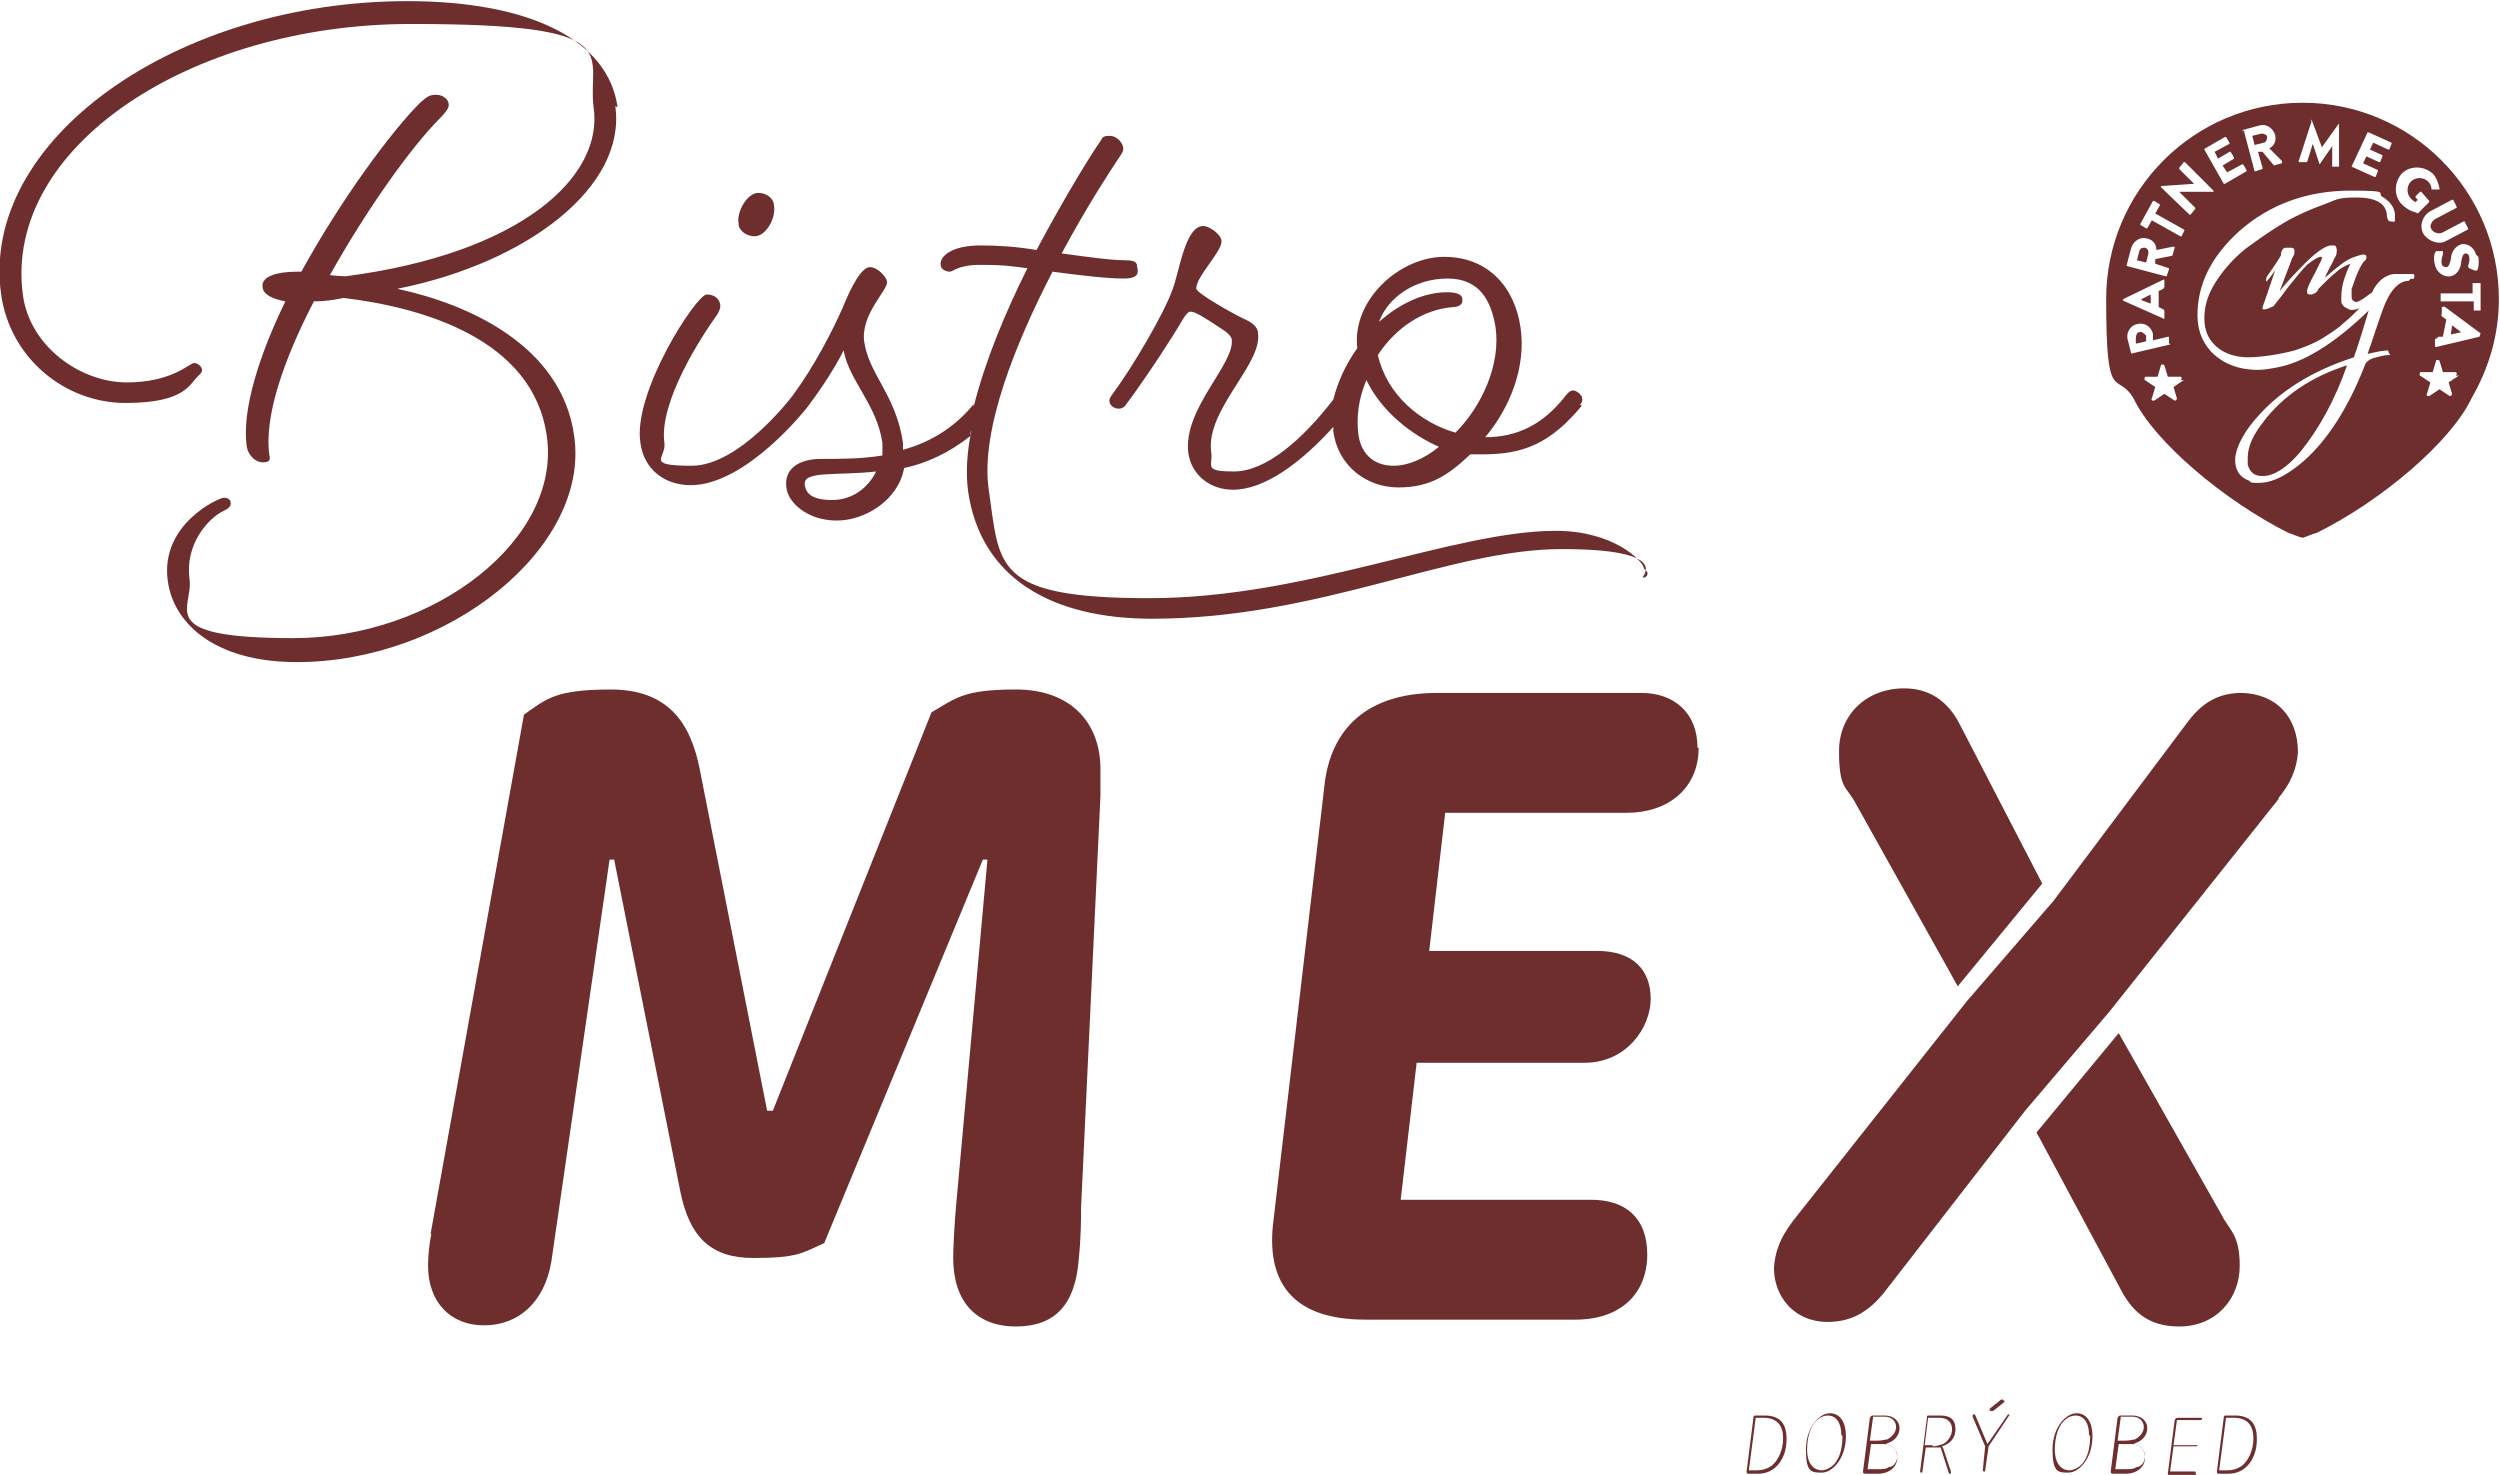 <?xml version="1.0" encoding="UTF-8"?>
<svg id="Vrstva_1" xmlns="http://www.w3.org/2000/svg" version="1.1" viewBox="0 0 219 129.2">
  <!-- Generator: Adobe Illustrator 29.2.1, SVG Export Plug-In . SVG Version: 2.1.0 Build 116)  -->
  <defs>
    <style>
      .st0 {
        fill: #6e2e2e;
      }
    </style>
  </defs>
  <g>
    <polygon class="st0" points="187.6 26.2 187.6 26.3 188.4 26.6 188.4 25.8 187.6 26.2"/>
    <path class="st0" d="M198.4,36.8c-1,1.2-1.5,2.3-1.5,3.3s0,.4,0,.6c.2.7.6,1,1.3,1,1,0,2.1-.7,3.3-2.1,1.7-2.1,3.1-4.7,4.1-7.6-3.1,1-5.5,2.6-7.3,4.9Z"/>
    <path class="st0" d="M187.4,29.1c-.2,0-.3.3-.3.5v.5c.1,0,.9-.2.9-.2v-.5c-.2-.2-.4-.4-.6-.3Z"/>
    <polygon class="st0" points="214.7 29.3 215.6 29.1 215.6 29.1 214.8 28.5 214.7 29.3"/>
    <path class="st0" d="M201.7,9c-9.5,0-17.2,7.7-17.2,17.2s.9,6.2,2.4,8.7c0,0,0,0,0,0,1.8,3.8,8,9,13.6,11.8.1,0,1,.4,1.2.4.2,0,1-.4,1.2-.4,5.7-2.8,11.8-8,13.6-11.8,0,0,0,0,0,0,1.5-2.6,2.4-5.5,2.4-8.7,0-9.5-7.7-17.2-17.2-17.2ZM217.1,22.5c.1.5,0,1-.1,1.2,0,0-.1,0-.2,0l-.5-.2c0,0-.1-.1-.1-.2,0,0,.2-.5.1-.8,0-.2-.2-.3-.3-.3-.2,0-.3.2-.4.7,0,.4-.2,1.1-.9,1.3-.5.1-1.2-.2-1.4-1-.2-.7,0-1.1.1-1.2,0,0,0,0,.1,0h.5c0,.2,0,.3,0,.3,0,0-.2.5-.1.8,0,.2.2.3.4.3.2,0,.3-.3.4-.7,0-.5.3-1.1.9-1.3.5-.1,1.1.2,1.3.9ZM205.9,14.8l1.5-3.2s0,0,.1,0l2,.9c0,0,0,0,0,.1l-.2.5s0,0-.1,0l-1.3-.6-.3.6,1.1.5s0,0,0,.1l-.2.5c0,0,0,0-.1,0l-1.1-.5-.3.6,1.3.6c0,0,0,0,0,.1l-.2.5s0,0-.1,0l-2-.9c0,0,0,0,0-.1ZM202.4,10.5s0,0,.1,0h0s0,0,0,0l.9,2.4h0s1.5-2.1,1.5-2.1c0,0,0,0,0,0h0s0,0,0,.1v3.6c0,0,0,.1,0,.1h-.6c0,0,0-.1,0-.2v-1.6s0,0,0,0l-1.1,1.6s0,0,0,0h0s0,0,0,0l-.6-1.8h0s-.5,1.6-.5,1.6c0,0,0,0-.1,0h-.6c0,0-.1-.1,0-.2l1.1-3.4ZM196.4,11.4l1.5-.4c.6-.2,1.2.2,1.4.8.1.5,0,.9-.5,1.2l1.1,1.1c0,0,0,.1,0,.2l-.7.2s0,0,0,0l-1-1.2h-.4c0,0,.4,1.4.4,1.4,0,0,0,.1,0,.1l-.6.2c0,0-.1,0-.1,0l-.9-3.4c0,0,0-.1,0-.1ZM193,13.1l1.9-1.1c0,0,.1,0,.1,0l.3.5s0,.1,0,.1l-1.3.7.3.6,1-.6s.1,0,.1,0l.3.5c0,0,0,.1,0,.1l-1,.6.4.6,1.3-.7s.1,0,.1,0l.3.5s0,.1,0,.1l-1.9,1.1c0,0-.1,0-.1,0l-1.7-3s0-.1,0-.1ZM186.7,21.7c.2-.6.8-1,1.4-.8.5.1.8.5.8,1l1.5-.3c0,0,.1,0,.1.1l-.2.7s0,0,0,0l-1.5.3v.4c0,0,1.2.4,1.2.4,0,0,0,0,0,.1l-.2.6c0,0,0,0-.1,0l-3.4-.9c0,0,0,0,0-.1l.4-1.5ZM186,26.3h0c0,0,0-.1,0-.1l3.5-1.7c0,0,.1,0,.1,0v.6c0,0,0,.1-.1.2l-.4.2v1.4s.4.2.4.2c0,0,.1,0,.1.2v.6c0,0,0,.1-.1,0l-3.6-1.6s0,0,0,0ZM186.8,31c0,0-.1,0-.1,0l-.3-1.2c-.2-.6.2-1.3.8-1.4.6-.2,1.3.2,1.4.9v.5c.1,0,1.3-.3,1.3-.3,0,0,.1,0,.1,0v.6c.2,0,.1.1,0,.1l-3.4.8ZM191.3,33.3l-.9.6.3,1c0,.1-.1.2-.2.2l-.9-.6-.9.6c-.1,0-.3,0-.2-.2l.3-1-.9-.6c-.1,0,0-.3,0-.3h1.1l.3-1c0-.1.2-.1.3,0l.3,1h1.1c.1,0,.2.2,0,.3ZM191.4,20.1l-.3.6s0,0-.1,0l-2.5-1.4-.4.7c0,0,0,0-.1,0l-.5-.3s0,0,0-.1l1.1-2c0,0,0,0,.1,0l.5.3s0,0,0,.1l-.4.7,2.5,1.4s0,0,0,.1ZM191.9,18.9l-2.6-2.5s0-.1,0-.1h0c0,0,2.9-.2,2.9-.2h0s-1.3-1.3-1.3-1.3c0,0,0-.1,0-.1l.4-.5s.1,0,.1,0l2.5,2.5s0,.1,0,.1h0c0,0,0,0,0,0h-3s0,0,0,0l1.4,1.4s0,.1,0,.1l-.4.5s-.1,0-.1,0ZM211,24.6h0c-.9,0-1.7.9-2.3,2.6-.5,1.4-.9,2.7-1.3,3.8.9-.2,1.4-.3,1.8-.3,0,.1.1.3.2.4,0,0,0,0,0,0-.2,0-.6,0-1.2.2-.6.1-.9.4-1,.6-1.7,4.4-3.9,7.5-6.3,9.2-1.1.8-2.1,1.2-3,1.2s-.6,0-.9-.2c-.8-.3-1.2-.9-1.2-1.8s.6-2.2,1.7-3.5c2.1-2.5,5-4.3,8.7-5.5.5-1.4.9-2.8,1.3-4.1-3.1,3-5.8,4.6-8.1,5-.5.1-1.1.2-1.6.2-1.8,0-3.2-.6-4.2-1.7-.7-.8-1.1-1.8-1.1-3.1,0-2.7,1.2-5.1,3.6-7.3,2.7-2.4,6-3.6,9.8-3.6s2.1.2,2.9.6c.6.4,1,.9,1,1.6s0,.5-.3.5c-.2,0-.3,0-.4-.4,0-1.2-1-1.7-2.7-1.7s-1.7.2-2.8.6c-1.1.4-2.3.9-3.5,1.6-1.2.7-2.3,1.5-3.4,2.3-1,.8-1.9,1.8-2.6,2.9-.7,1.1-1,2.1-1,3.2s.4,1.9,1.1,2.5c.7.6,1.7.9,2.7.9s2.6-.2,4.1-.6c.9-.3,1.7-.6,2.5-1.1.8-.5,1.4-.9,1.8-1.3.5-.4.9-.8,1.4-1.3-.5.2-.9.2-1.1,0-.3-.1-.4-.3-.5-.5,0-.2,0-.4,0-.5,0-.6.1-1.1.3-1.7.2-.6.4-1,.5-1.2-.5.2-.9.4-1.2.7-.5.4-.9.8-1.2,1.1l-.4.4c-.1.3-.3.4-.6.5-.3,0-.4,0-.4-.3,0-.2.2-.7.7-1.6.4-.8.6-1.2.6-1.3s0-.1-.1-.1c-.2,0-.6.2-1.2.7-.4.4-.9,1-1.7,2-.7,1-1.2,1.5-1.2,1.6-.4.2-.7.3-.8.3s-.2,0-.2,0,0,0,0-.2c0,0,.4-1.1,1.1-3.2-.3.4-.5.7-.7.9,0,.1-.1,0-.1,0s0-.3.1-.4c.5-.7.9-1.3,1.2-1.8,0-.4.2-.7.4-.7.1,0,.3,0,.5,0,.2,0,.3.1.3.3s0,.3-.2.6c-.1.3-.5,1.3-1.1,2.9.4-.5,1-1.2,1.7-1.9,1.3-1.4,2.3-2.1,2.8-2.1s.2,0,.3,0c.1,0,.2.2.2.4s0,.5-.2.7c-.1.3-.3.6-.5,1-.2.4-.3.6-.3.7,1-.9,1.8-1.5,2.3-1.7.5-.2.9-.3,1-.3s.3,0,.3.2,0,.2-.3.5c-.2.3-.4.7-.6,1.2-.2.5-.3.9-.4,1.1,0,.2,0,.4,0,.6s0,.3.1.4c.2.2.4.2.7,0,.2-.1.6-.4,1-.7.4-.9,1.1-1.5,1.9-1.6.4,0,.8,0,1.3,0h.3c.2,0,.2.1.2.2,0,.2-.1.3-.3.2ZM211.6,18.6s-.6-.1-1.2-.7c-.7-.7-.7-1.9,0-2.7.7-.7,1.9-.7,2.7,0,.3.3.5.8.6,1.3,0,0,0,.1,0,.1h-.6c0,0,0,0-.1,0,0-.3-.1-.5-.3-.7-.4-.4-1.1-.4-1.5,0-.4.4-.4,1.1,0,1.5.1.1.2.2.4.3l.2-.2-.2-.2s0-.1,0-.1l.4-.4s.1,0,.1,0l.7.8s0,.1,0,.1l-1,1s0,0,0,0ZM212.9,18.5l1.9-1s.1,0,.1,0l.3.6c0,0,0,.1,0,.1l-1.9,1c-.3.2-.5.6-.3.9.2.3.6.4.9.3l1.9-1s.1,0,.1,0l.3.6s0,.1,0,.1l-1.9,1c-.7.4-1.6,0-2-.6-.4-.7-.1-1.6.6-2ZM215.4,32.9l-.9.6.3,1c0,.1-.1.2-.2.2l-.9-.6-.9.6c-.1,0-.3,0-.2-.2l.3-1-.9-.6c-.1,0,0-.3,0-.3h1.1l.3-1c0-.1.2-.1.3,0l.3,1h1.1c.1,0,.2.2,0,.3ZM217.2,29.5s0,0,0,0l-3.8.9c0,0-.1,0-.1-.1v-.6c.1,0,.2-.1.3-.2h.4c0-.1.3-1.5.3-1.5l-.4-.3c0,0-.1-.1,0-.2v-.6c.1,0,.2-.1.3,0l3.1,2.3s0,0,0,0h0ZM217.4,27.2h-.6c0,0-.1,0-.1,0v-.8s-2.8,0-2.8,0c0,0-.1,0-.1,0v-.6c0,0,0-.1,0-.1h2.8c0,0,0-.8,0-.8,0,0,0-.1,0-.1h.6c0,0,.1,0,.1,0v2.3c0,0,0,.1,0,.1Z"/>
    <path class="st0" d="M188.2,22.2c0-.2,0-.4-.3-.5-.2,0-.4,0-.5.3l-.2.8.8.2.2-.8Z"/>
    <path class="st0" d="M198.3,12.5c.2,0,.3-.3.3-.5,0-.2-.3-.3-.5-.3l-.8.2.2.8.8-.2Z"/>
  </g>
  <g>
    <path class="st0" d="M190.9,116.2c3.3,0,5.3-2.5,5.3-5.3s-.9-3.1-1.6-4.5l-9-15.9-7.2,8.7,7.4,13.8c1.1,2.1,2.6,3.2,5.1,3.2M37.8,108c-.2,1-.3,2-.3,2.9,0,3.1,1.9,5.2,4.9,5.2s5.3-2,5.9-5.6l5.1-35.2h.4l5.8,29.1c.8,3.9,2.6,5.8,6.4,5.8s4.2-.4,6.2-1.3l13.9-33.6h.4l-2.7,29.8c-.2,2-.3,4.3-.3,5.1,0,3.8,2,6,5.5,6s5.2-2,5.5-5.9c.2-2,.2-3.5.2-4.5l1.7-36.1c0-1.3,0-1.8,0-2.3,0-4.2-2.7-7-7.4-7s-5.3.8-7.4,2l-13.9,34.9h-.5l-5.9-29.9c-.8-4.1-2.8-7-7.8-7s-5.7.9-7.6,2.2l-8.2,45.6ZM54.1,9.4C53.3,3.5,46.4.1,35.7.1,15.4.1-1.8,12.3.1,25.8c.8,5.6,5.6,9.5,10.9,9.5s5.6-1.7,6.4-2.4c.2-.2.3-.3.3-.5,0-.2-.3-.6-.7-.6s-1.9,1.7-5.9,1.7-8.5-3.1-9.1-7.7C.3,12.9,16.7,2.1,36,2.1s15.4,2.6,16,7.3c.9,6.1-6.4,12.8-21.7,14.8,0,0-.6,0-1.4-.1,3.3-5.9,7.2-11.3,9.6-13.7.5-.5.9-1,.8-1.3,0-.3-.4-.8-1.1-.8s-.9.3-1.4.7c-2.6,2.6-7,8.6-10.4,14.8h-.4c-1.7,0-3.1.4-3,1.3,0,.7.9,1.1,2,1.3-2.3,4.7-3.8,9.5-3.4,12.6.1.9.8,1.5,1.4,1.5s.7-.2.6-.6c-.5-3.4,1.3-8.5,3.9-13.5,1.3,0,2.6-.3,2.6-.3,6.7.8,16.6,3.5,17.8,12.1,1.3,9-9.8,17.7-22.2,17.7s-8.7-2.6-9.1-5.2c-.4-3.1,1.7-5.3,2.9-5.9.4-.2.8-.4.7-.8,0-.2-.2-.4-.6-.4s-5.6,2.3-4.9,7.3c.5,3.7,4.1,7.1,11.3,7.1,13.2,0,25.7-10,24.3-19.8-1.1-8-9.4-11.6-15.5-12.9,11.5-2.3,20.1-9,19.1-16M67.8,18c0-.5-.5-1.1-1.4-1.1s-1.9,1.6-1.7,2.7c0,.6.7,1.1,1.4,1.1,1,0,1.9-1.6,1.7-2.7M127.5,37.9c-3.1-.9-6-3.3-6.8-6.8,1.5-2.3,3.9-4,6.6-4.2.4,0,.9-.2.8-.7,0-.4-.5-.6-1.3-.6-2.1,0-4.2,1-6,2.6.8-2.2,3.2-3.8,6-3.8s3.8,1.9,4.2,4.2c.5,3.3-1.2,7-3.5,9.3M126.1,39.1c-1.3,1.1-2.8,1.7-4,1.7-2,0-2.9-1.3-3.1-2.7-.2-1.5,0-3.2.7-4.8,1.3,2.7,3.9,4.8,6.5,5.9M138.4,35.5s.3-.4.2-.6c0-.3-.5-.7-.8-.7s-.6.4-.6.4c-2,2.6-4.3,3.7-7.1,3.7h0c2.2-2.6,3.6-6.2,3.1-9.6-.5-3.5-2.8-6.2-6.7-6.2s-8.1,3.8-7.6,8c-1,1.4-1.7,2.9-2.1,4.5-2.7,3.5-5.9,6.3-8.7,6.3s-1.8-.5-2-1.7c-.5-3.7,4.5-7.7,4.1-10.4,0-.6-.6-1-1.3-1.3-1.4-.7-4-2.2-4.1-2.6-.1-1,2.3-3.3,2.2-4.2,0-.5-1-1.3-1.6-1.3-1.6,0-2.1,4.1-2.7,5.6-.7,2-3.5,6.8-5.3,9.2,0,0-.3.4-.2.6,0,.3.4.6.8.6s.6-.3.6-.3c2-2.7,4.2-6.1,5-7.5.3-.5.5-.7.7-.7.4,0,1.2.5,2.7,1.5.5.3.8.6.9.9.3,2.2-4.3,6.1-3.8,10,.3,2,2,3.2,3.9,3.2,2.8,0,6-2.4,8.8-5.5,0,.1,0,.2,0,.4.4,3,2.9,4.9,5.7,4.9s4.4-1.1,6.3-2.9c.4,0,.7,0,1.1,0,3.5,0,5.9-.9,8.7-4.3M76.8,41.2c-.7,1.5-2.1,2.6-3.9,2.6s-2.3-.6-2.4-1.3c-.2-1.3,2.6-.8,6.3-1.2M144,49.8c0-.6-2.6-3.3-7.7-3.3-9,0-21.8,5.9-35.6,5.9s-13.1-2.8-14.1-9.6c-.7-5.2,2.4-12.8,5.6-19,2.3.3,4.7.6,6.2.6s1.3-.6,1.2-1.1c0-.3-.2-.5-1-.5-1.3,0-3.4-.3-5.6-.6,2.2-4.1,4.3-7.3,4.9-8.2.4-.6.5-.7.5-1,0-.4-.5-1.1-1.2-1.1s-.6.2-.9.6c-.7,1-3,4.7-5.5,9.4-1.8-.3-3.4-.4-4.9-.4-2.6,0-3.6,1-3.5,1.7,0,.4.5.6.8.6s.7-.6,2.7-.6,2.6.1,4.1.3c-1.9,3.8-3.7,8.1-4.7,12.1,0,0,0-.2,0-.2-1.8,2.2-4,3.4-6.2,4,0-.2,0-.4,0-.6-.6-4.2-3-6-3.4-8.9-.3-2.4,2.1-4.5,2-5.2,0-.4-.8-1.3-1.5-1.3s-1.6,1.6-2.4,3.6c-.9,2-2.4,5-4.4,7.7,0,0-4.6,6.1-8.8,6.1s-2.2-.7-2.4-2c-.5-3.6,3.3-9.4,4.6-11.2.2-.3.3-.6.3-.8,0-.4-.3-1-1.2-1s-6.5,8.6-5.8,13c.3,2.3,2.1,3.7,4.4,3.7,4.9,0,10.2-6.8,10.2-6.8,2.2-2.9,3.2-5,3.2-5,.5,2.7,2.9,4.7,3.4,8.1,0,.4,0,.8,0,1.1-1.8.3-3.6.3-5.4.3s-3.3.8-3,2.6c.2,1.3,1.9,2.8,4.4,2.8s5.4-1.8,5.9-4.6c1.9-.4,3.9-1.3,5.8-2.8,0-.2,0-.3.1-.5-.4,1.9-.5,3.7-.3,5.3,1.1,7.7,7.4,11.2,16.1,11.2,14.7,0,26-6.1,35.9-6.1s6.9,2.5,7.1,2.5.5-.1.4-.5M148.7,65.5c0-3.1-2.1-4.8-4.9-4.8h-17.9c-6.1,0-9.4,3.1-9.9,8.3l-4.5,38.4c-.5,5.2,2,8.2,8.1,8.2h18.4c4.1,0,6.3-2.4,6.3-5.7s-2-4.8-4.9-4.8h-16.7l1.4-12h14.7c3.7,0,5.8-3.1,5.8-5.6s-1.5-4.2-4.7-4.2h-14.7l1.4-12.1h15.9c3.6,0,6.3-2.1,6.3-5.7M171.5,86.4l7.4-9-7.2-13.9c-1-2-2.6-3.2-4.9-3.2-3.3,0-5.7,2.3-5.7,5.5s.6,3.1,1.3,4.3l9.1,16.3ZM199.6,69.9c1-1.2,1.6-2.5,1.7-4,0-3-1.8-5.1-4.9-5.2-1.9,0-3.4.7-4.8,2.6l-11.7,15.6-7.6,8.8-14.8,18.7c-1.3,1.6-2,2.9-2.1,4.7,0,2.4,1.7,4.7,4.7,4.7,2.1,0,3.7-.9,5.2-2.9l12.1-15.6,7.4-8.7,14.8-18.6Z"/>
    <path class="st0" d="M197.4,126c0,1-.4,1.9-1,2.4-.3.2-.7.4-1.3.4h-.7l.6-4.6h.7c1.2,0,1.7.7,1.7,1.8M197.7,126c0-1.3-.6-2-1.9-2h-.8c-.1,0-.2,0-.2.2l-.6,4.7c0,.1,0,.2.2.2h.8c1.6,0,2.5-1.4,2.5-3M192.3,128.9c0,0,0,0-.1,0h-2.1l.3-2.2h2c0,0,.1,0,.1-.1s0,0-.1,0h-2l.3-2.2h2c0,0,.2,0,.2-.1s0-.1-.1-.1h-2c-.1,0-.2,0-.3.2l-.6,4.7c0,.1,0,.2.2.2h2.1c.1,0,.2,0,.2-.1M187.2,128.5c-.3.2-.5.2-1,.2h-.9l.3-2.2h1.1c.6,0,1.2.4,1.2,1s-.3.9-.6,1M185.8,124.1h1c.6,0,1,.4,1,.9s-.4.9-.8,1.1c-.2,0-.4.1-.8.1h-.7l.3-2.2ZM187.1,126.4c.6-.2,1-.7,1-1.3s-.5-1.1-1.3-1.1h-1c-.1,0-.2,0-.3.2l-.6,4.7c0,.1,0,.2.2.2h1.1c1,0,1.7-.6,1.7-1.4s-.4-1-1-1.2M183.1,125.8c0,1.2-.3,2.2-1,2.7-.3.2-.6.3-.8.3-.8,0-1.3-.7-1.3-1.8s.3-2.2,1-2.7c.2-.2.6-.3.8-.3.8,0,1.2.7,1.2,1.7M183.3,125.8c0-1.2-.5-2-1.4-2s-2.1,1.2-2.1,3.2.5,2,1.4,2,2.1-1.2,2.1-3.2M176.1,124c0,0,0-.1-.1-.1s0,0-.1,0l-1.8,2.6-1.1-2.6c0,0,0,0-.1,0,0,0-.1,0-.1.1s0,.1,0,.1l1.1,2.6-.2,2s0,.1,0,.1c0,0,0,.1.1.1s.1,0,.1-.1l.3-2.1,1.8-2.7c0,0,0,0,0-.1M175.5,122.7c0,0,0-.1-.1-.1s0,0-.1,0l-1,.8c0,0,0,0,0,.1s0,.1.1.1.1,0,.2,0l1-.8s0,0,0-.1M169.3,126.6h-.7l.3-2.4h1c.7,0,1.1.4,1.1,1s-.4,1.1-.8,1.3c-.3.1-.6.2-.9.2M170.1,126.7c.7-.2,1.2-.7,1.2-1.5s-.4-1.2-1.3-1.2h-1c-.2,0-.2,0-.2.2l-.6,4.7c0,0,0,.1.1.1s.1,0,.1-.1l.3-2.1h.8c.2,0,.3,0,.5,0l.7,2.2c0,0,0,.1.1.1s.1,0,.1-.1,0,0,0-.1l-.7-2.1ZM165.5,128.5c-.3.2-.5.2-1,.2h-.9l.3-2.2h1.1c.6,0,1.2.4,1.2,1s-.3.9-.6,1M164.1,124.1h1c.6,0,1,.4,1,.9s-.4.9-.8,1.1c-.2,0-.4.1-.8.1h-.7l.3-2.2ZM165.4,126.4c.6-.2,1-.7,1-1.3s-.5-1.1-1.3-1.1h-1c-.1,0-.2,0-.3.2l-.6,4.7c0,.1,0,.2.2.2h1.1c1,0,1.7-.6,1.7-1.4s-.4-1-1-1.2M161.4,125.8c0,1.2-.3,2.2-1,2.7-.3.2-.6.3-.8.3-.8,0-1.3-.7-1.3-1.8s.3-2.2,1-2.7c.2-.2.6-.3.8-.3.8,0,1.2.7,1.2,1.7M161.7,125.8c0-1.2-.5-2-1.4-2s-2.1,1.2-2.1,3.2.5,2,1.4,2,2.1-1.2,2.1-3.2M156.2,126c0,1-.4,1.9-1,2.4-.3.2-.7.4-1.3.4h-.7l.6-4.6h.7c1.2,0,1.7.7,1.7,1.8M156.5,126c0-1.3-.6-2-1.9-2h-.8c-.1,0-.2,0-.2.2l-.6,4.7c0,.1,0,.2.2.2h.8c1.6,0,2.5-1.4,2.5-3"/>
  </g>
</svg>